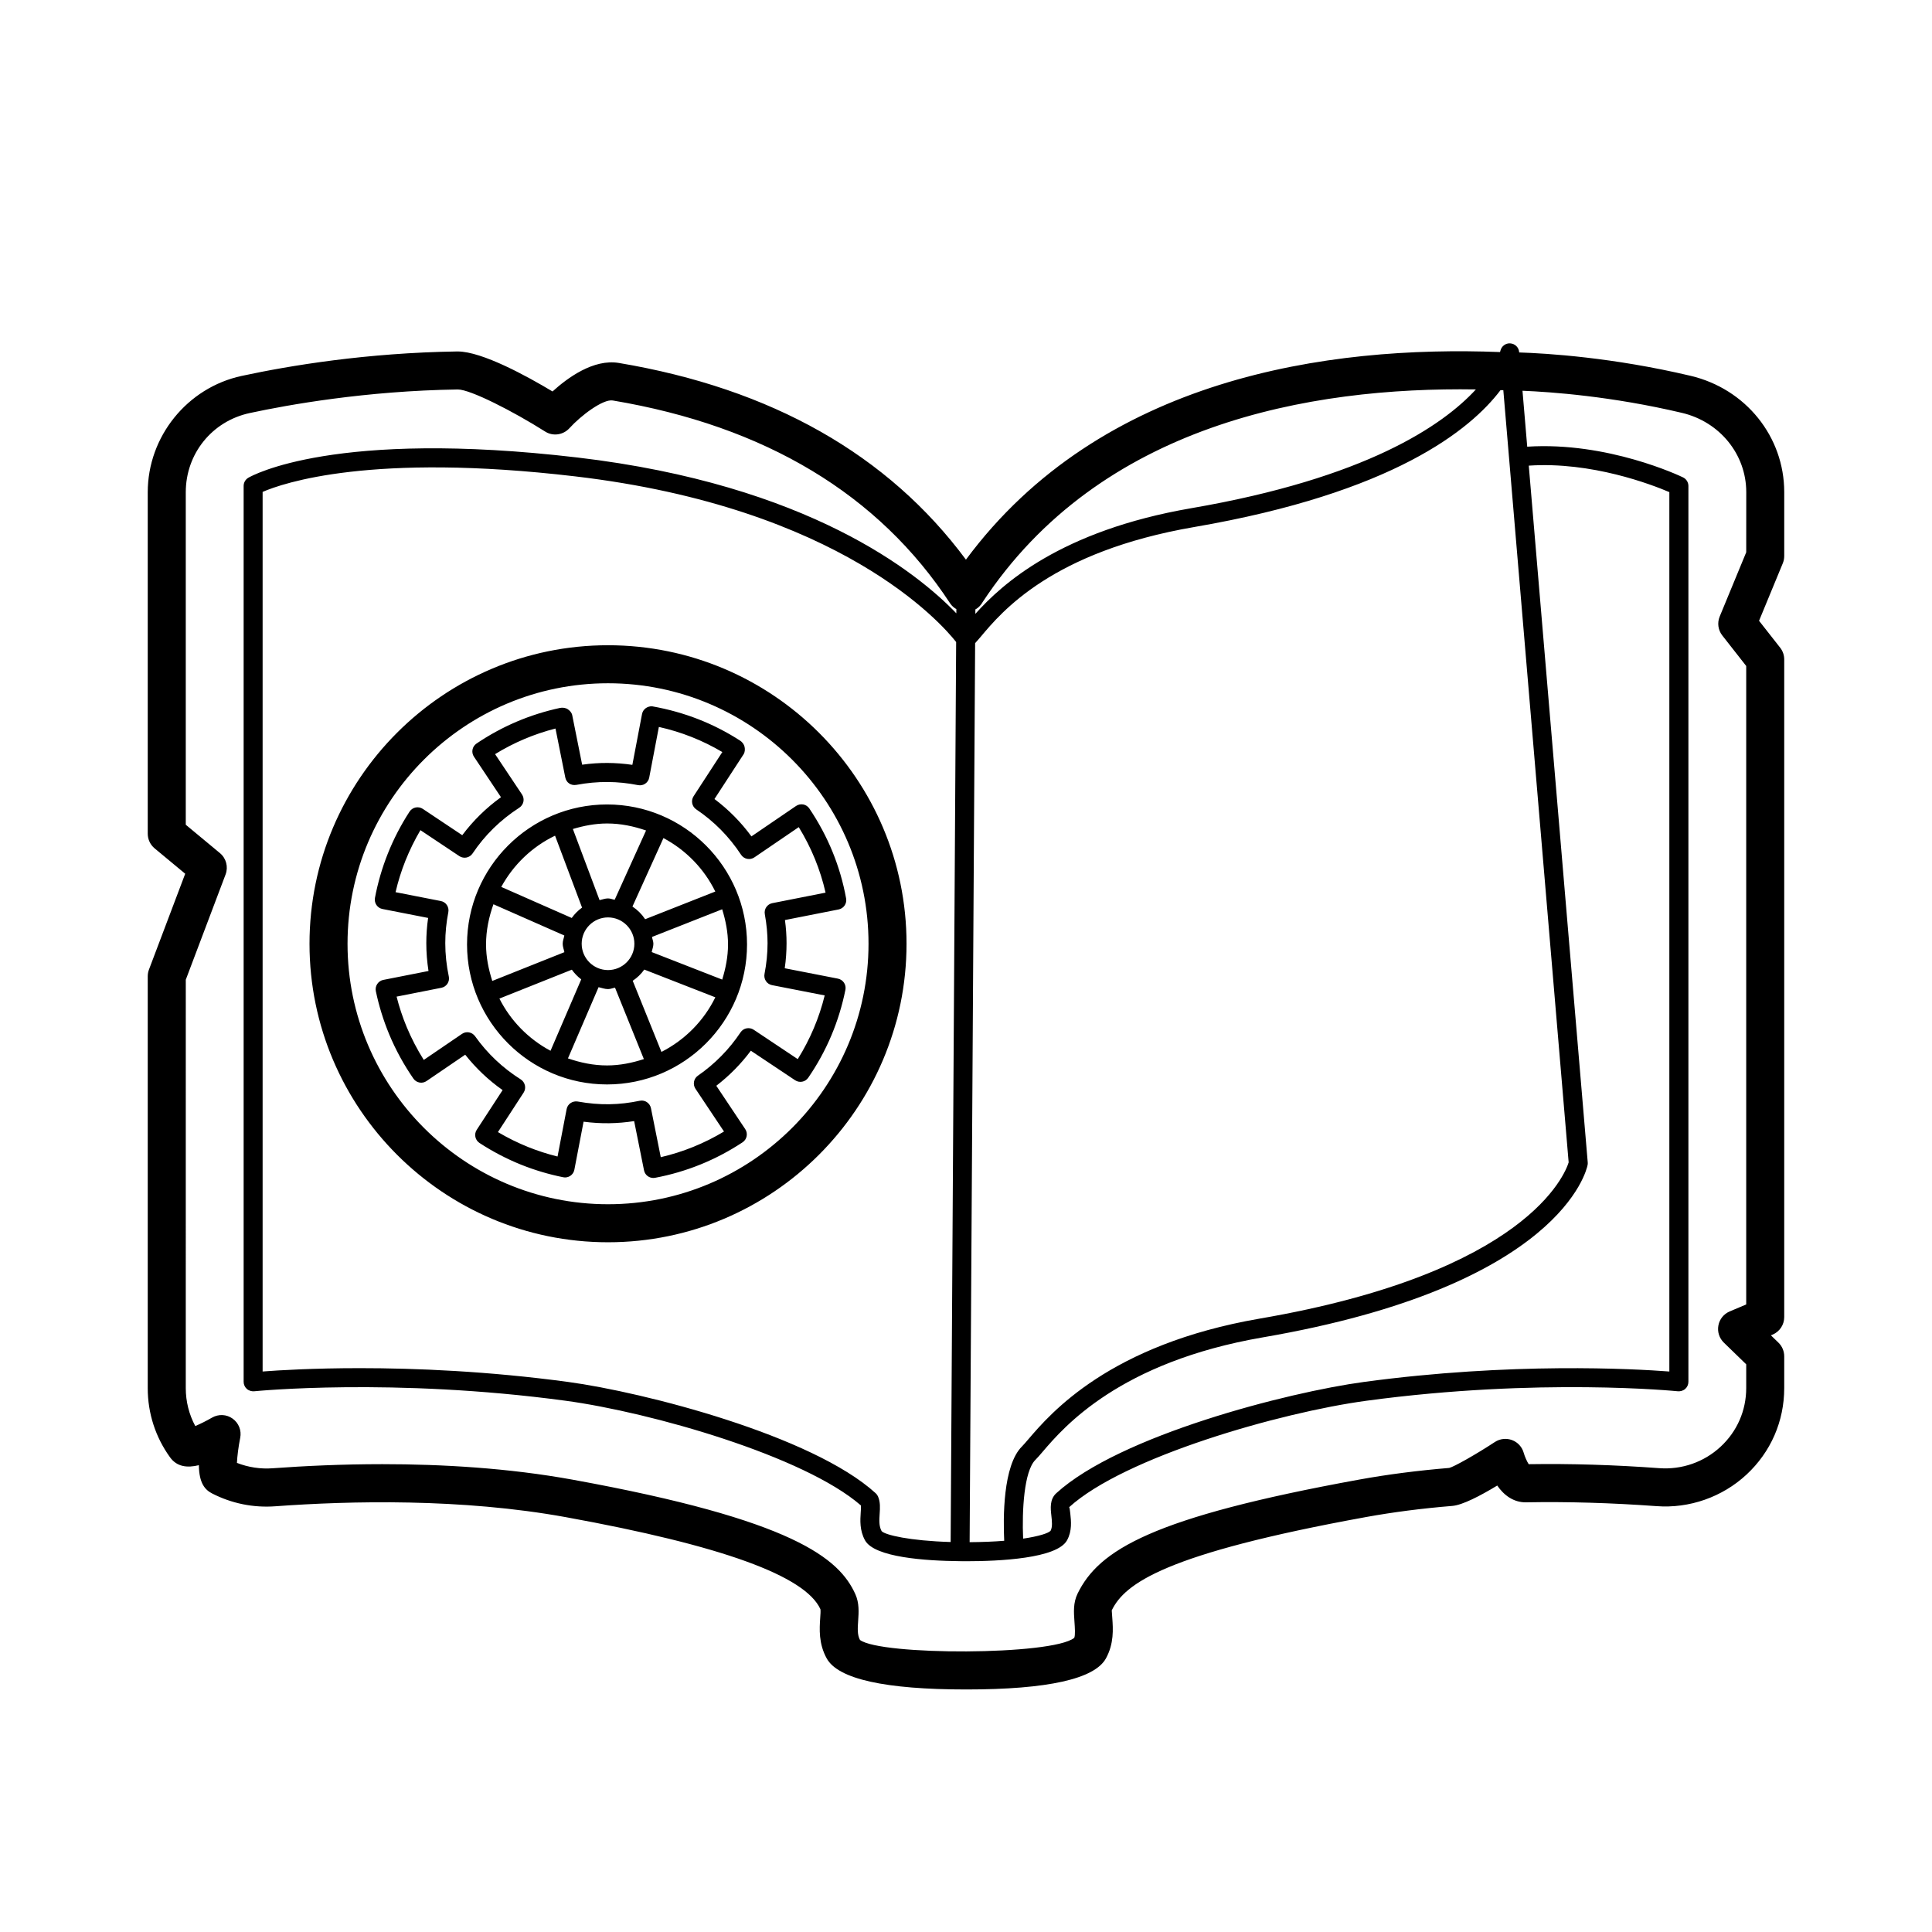 <?xml version="1.0" encoding="UTF-8"?>
<!-- Uploaded to: SVG Repo, www.svgrepo.com, Generator: SVG Repo Mixer Tools -->
<svg fill="#000000" width="800px" height="800px" version="1.1" viewBox="144 144 512 512" xmlns="http://www.w3.org/2000/svg">
 <path d="m616.84 291.36v-16.941c0-14.695-10.195-27.363-24.797-30.82-20.711-4.887-38.051-5.957-45.441-6.195l-0.012-0.113c-0.109-1.246-1.102-2.211-2.352-2.289-1.238-0.109-2.363 0.777-2.629 1.992-0.004 0.016-0.039 0.148-0.086 0.305-45.453-1.773-105.72 6.668-141.54 55.012-20.625-27.812-51.523-45.332-91.957-52.121-6.742-1.133-13.637 3.949-17.605 7.551-6.66-4-18.648-10.602-25.141-10.602h-0.148c-23.938 0.359-44.258 3.719-57.086 6.481-14.426 3.102-24.895 16.07-24.895 30.84v90.48c0 1.5 0.668 2.918 1.82 3.879l8.109 6.731-9.605 25.398c-0.215 0.57-0.324 1.172-0.324 1.781v109.16c0 6.629 2.047 12.965 5.914 18.316 1.812 2.516 4.547 2.84 7.637 2.082 0.059 4.859 1.672 6.555 3.543 7.512 5.152 2.633 10.898 3.82 16.773 3.375 19.848-1.453 49.316-2.129 76.91 2.883 41.387 7.527 63.488 15.566 67.492 24.402 0.078 0.375 0 1.516-0.059 2.348-0.188 2.844-0.453 6.742 1.723 10.688 3.012 5.461 15.449 8.23 36.969 8.23h0.129c21.48-0.012 33.898-2.785 36.898-8.23 2.164-3.926 1.891-7.809 1.691-10.648-0.059-0.82-0.137-1.953-0.148-2.082 3.453-7.109 14.012-15.027 67.434-24.742 7.106-1.289 14.789-2.281 22.82-2.941 2.668-0.215 7.371-2.652 11.906-5.398 1.801 2.617 4.34 4.441 7.5 4.449 11.199-0.207 22.82 0.145 34.695 1.008 8.719 0.664 17.457-2.406 23.863-8.359 6.445-5.988 9.996-14.129 9.996-22.934v-8.41c0-1.363-0.551-2.668-1.523-3.617l-2.008-1.945 0.453-0.191c1.871-0.789 3.078-2.613 3.078-4.641v-174.29c0-1.125-0.375-2.223-1.074-3.109l-5.598-7.133 6.289-15.227c0.254-0.605 0.383-1.262 0.383-1.922zm-194.22 254.29c0.168 1.484 0.336 3.027-0.207 4.023-0.59 0.648-3.078 1.461-7.273 2.082-0.336-7.418 0.246-17.883 3.246-20.867 0.512-0.508 1.16-1.254 1.969-2.203 5.551-6.488 20.301-23.73 58.359-30.277 78.898-13.574 85.766-44.359 86.012-45.664 0.051-0.23 0.059-0.461 0.039-0.695l-15.625-184.65c16.621-1.113 32.531 5 37.254 7.016v233.05c-9.445-0.715-41.871-2.516-80.945 2.766-20.133 2.723-64.719 14.164-81.535 29.496-1.766 1.629-1.512 4.012-1.293 5.93zm137.09-93.609c-0.926 3.016-10.98 29.211-81.84 41.398-39.852 6.863-55.469 25.105-61.344 31.977-0.699 0.812-1.25 1.461-1.684 1.898-5.098 5.047-5 19.094-4.715 25.008-2.652 0.219-5.746 0.348-9.164 0.371l1.457-238.25c0.426-0.477 0.82-0.906 1.391-1.586 5.676-6.793 18.973-22.707 56.719-29.199 52.645-9.059 73.176-25.758 81.125-36.27 0.242 0.008 0.5 0.012 0.742 0.02zm-182.07 97.727c-0.738-1.344-0.629-2.906-0.523-4.57 0.109-1.559 0.215-3.172-0.453-4.66-0.137-0.309-0.344-0.59-0.602-0.82-16.809-15.324-61.391-26.77-81.523-29.492-21.207-2.867-40.453-3.652-55.133-3.652-12.367 0-21.492 0.555-25.809 0.887v-233.1c5.391-2.344 28.84-10.477 82.832-4.117 70.422 8.285 97.156 39.055 100.96 43.895l-1.457 238.51c-10.91-0.324-17.348-1.867-18.289-2.879zm26.758-246.19c31.129-47.211 86.625-57.066 130.73-56.375-8.785 9.555-29.094 23.508-75.434 31.477-34.664 5.965-50.184 20.141-57.215 28.004l0.008-1.199c0.047-0.027 0.098-0.027 0.145-0.055 0.766-0.469 1.363-1.113 1.77-1.852zm202.37-13.219-7.027 17.02c-0.699 1.676-0.434 3.602 0.688 5.031l6.336 8.082v169.2l-4.379 1.852c-1.555 0.656-2.688 2.047-2.992 3.711-0.316 1.664 0.227 3.367 1.438 4.547l5.934 5.758v6.277c0 5.969-2.41 11.492-6.781 15.551-4.43 4.113-10.293 6.125-16.266 5.691-11.828-0.871-23.43-1.227-34.598-1.055-0.453-0.699-1.035-1.984-1.328-3.031-0.434-1.543-1.586-2.801-3.09-3.359-1.484-0.547-3.188-0.379-4.527 0.5-5.078 3.34-10.855 6.574-12.113 6.883-8.375 0.695-16.383 1.727-23.812 3.078-55.047 10.008-69.066 18.672-74.695 30.258-1.172 2.414-0.984 4.949-0.828 7.184 0.137 2.012 0.266 3.754-0.039 4.512-5.883 4.699-51.316 4.688-56.785 0.555-0.738-1.344-0.621-3.102-0.48-5.133 0.148-2.18 0.316-4.644-0.746-6.996-4.269-9.465-16.305-19.691-74.934-30.348-17.012-3.094-34.605-4.109-50.383-4.109-10.812 0-20.773 0.477-29.086 1.086-3.199 0.246-6.484-0.25-9.484-1.426 0.07-1.676 0.402-4.336 0.867-6.641 0.395-1.945-0.395-3.938-2.008-5.086-1.613-1.172-3.75-1.246-5.461-0.266-1.445 0.84-3.129 1.676-4.438 2.231-1.652-3.07-2.519-6.5-2.519-10.051l0.004-108.23 10.547-27.898c0.758-2.012 0.156-4.285-1.496-5.656l-9.055-7.519v-88.113c0-10.215 6.965-18.844 16.945-20.988 10.137-2.18 30.781-5.891 55.125-6.25h0.039c3.305 0 14.594 5.746 23.125 11.148 2.035 1.309 4.762 0.945 6.434-0.875 3.039-3.359 8.875-7.754 11.465-7.359 40.422 6.785 70.512 24.879 89.438 53.785 0.43 0.66 1.012 1.141 1.645 1.516l-0.008 1.109c-10.297-10.719-39.184-34.094-100.41-41.293-64.336-7.566-86.309 4.836-87.223 5.367-0.766 0.453-1.238 1.277-1.238 2.168v237.42c0 0.715 0.305 1.391 0.836 1.871 0.531 0.477 1.328 0.699 1.938 0.633 0.363-0.031 36.801-3.664 82.539 2.508 22.691 3.07 63.262 14.668 78.277 27.754 0.039 0.488-0.012 1.27-0.059 1.883-0.129 1.988-0.316 4.707 1.141 7.352 2.504 4.551 16.145 5.438 25.125 5.527 0.023 0 0.035 0.023 0.055 0.023h0.02c0.02 0 0.031-0.023 0.055-0.023 0.5 0.004 1.043 0.016 1.512 0.016 8.855 0 24.109-0.719 26.766-5.543 1.379-2.488 1.082-5.16 0.867-7.109-0.07-0.66-0.188-1.656-0.316-1.656 14.574-13.277 55.852-25.117 78.809-28.223 45.766-6.184 82.164-2.543 82.539-2.508 0.629 0.062 1.406-0.156 1.938-0.633 0.531-0.477 0.836-1.156 0.836-1.871v-237.42c0-0.965-0.551-1.844-1.426-2.269-0.809-0.395-19.984-9.504-41.289-8.137l-1.254-14.82c7.648 0.316 23.602 1.453 42.258 5.859 10.035 2.367 17.043 11.008 17.043 21.008zm-301.64 24.637c-43.621 0-79.105 35.488-79.105 79.109s35.484 79.109 79.105 79.109 79.113-35.488 79.113-79.109c0.004-43.621-35.492-79.109-79.113-79.109zm0 148.14c-38.062 0-69.027-30.965-69.027-69.031 0-38.066 30.965-69.031 69.027-69.031 38.07 0 69.039 30.965 69.039 69.031 0 38.062-30.965 69.031-69.039 69.031zm28.215-107.39 7.715-11.852c0.363-0.562 0.402-1.309 0.266-1.965s-0.621-1.285-1.18-1.648c-7.016-4.527-14.742-7.578-23.32-9.102-1.27-0.062-2.43 0.777-2.676 2.035l-2.566 13.48c-4.43-0.645-8.766-0.68-13.305-0.039l-2.629-13.113c-0.129-0.664-0.629-1.227-1.191-1.594-0.57-0.375-1.348-0.473-2.027-0.344-7.941 1.707-15.391 4.879-22.141 9.441-1.152 0.773-1.457 2.332-0.688 3.484l7.164 10.742c-3.945 2.848-7.379 6.219-10.262 10.066l-10.449-6.973c-0.551-0.363-1.199-0.508-1.91-0.375-0.66 0.137-1.23 0.531-1.605 1.098-2.281 3.508-4.223 7.258-5.766 11.141-1.504 3.777-2.656 7.731-3.406 11.734-0.246 1.359 0.641 2.672 1.996 2.934l12.094 2.367c-0.324 2.234-0.48 4.469-0.48 6.672 0 2.445 0.195 4.922 0.582 7.387l-11.977 2.363c-0.66 0.129-1.23 0.516-1.605 1.078s-0.512 1.246-0.375 1.902c0.809 3.871 1.996 7.723 3.543 11.449 1.711 4.113 3.875 8.062 6.414 11.727 0.789 1.145 2.363 1.422 3.484 0.645l10.242-6.981c2.832 3.582 6.148 6.727 9.91 9.383l-6.859 10.527c-0.758 1.16-0.422 2.723 0.738 3.484 3.473 2.273 7.191 4.211 11.031 5.758 3.59 1.441 7.34 2.562 11.148 3.324 0.629 0.148 1.34 0 1.898-0.379 0.562-0.375 0.945-0.961 1.062-1.617l2.441-12.727c4.664 0.609 8.984 0.527 13.402-0.156l2.617 13.047c0.234 1.195 1.289 2.023 2.469 2.023 0.148 0 0.305-0.016 0.461-0.043 8.305-1.566 16.109-4.727 23.184-9.406 0.562-0.367 0.945-0.945 1.082-1.605 0.129-0.656 0-1.34-0.375-1.895l-7.664-11.484c3.473-2.676 6.543-5.789 9.152-9.289l11.738 7.828c1.152 0.762 2.688 0.473 3.473-0.668 4.84-7.047 8.156-14.883 9.852-23.293 0.129-0.656 0-1.34-0.375-1.898-0.375-0.555-0.953-0.941-1.613-1.074l-14.09-2.75c0.324-2.231 0.48-4.461 0.48-6.66 0-1.984-0.137-4-0.422-6.117l14.219-2.805c1.348-0.266 2.234-1.566 1.988-2.918-1.543-8.512-4.82-16.531-9.75-23.844-0.375-0.555-0.953-0.941-1.613-1.066-0.648-0.113-1.328 0.02-1.891 0.395l-11.836 8.07c-2.785-3.793-6.074-7.109-9.801-9.906zm22.336 7.453c3.336 5.434 5.719 11.254 7.106 17.363l-14.113 2.785c-1.348 0.266-2.234 1.559-1.988 2.914 0.492 2.734 0.727 5.246 0.727 7.676 0 2.695-0.277 5.445-0.809 8.176-0.129 0.66 0.012 1.34 0.383 1.895 0.363 0.551 0.945 0.934 1.605 1.066l13.965 2.727c-1.477 5.996-3.879 11.656-7.144 16.879l-11.672-7.785c-1.152-0.762-2.727-0.469-3.492 0.699-3 4.5-6.801 8.359-11.285 11.465-1.133 0.781-1.418 2.328-0.66 3.469l7.566 11.34c-5.227 3.144-10.832 5.422-16.758 6.801l-2.598-12.984c-0.129-0.656-0.523-1.234-1.082-1.605-0.414-0.277-0.895-0.418-1.387-0.418-0.168 0-0.344 0.02-0.512 0.055-5.352 1.121-10.488 1.266-16.453 0.195-1.348-0.215-2.656 0.648-2.914 2.008l-2.41 12.57c-2.648-0.656-5.254-1.492-7.766-2.504-2.766-1.113-5.461-2.445-8.031-3.969l6.809-10.465c0.363-0.566 0.492-1.254 0.344-1.91-0.148-0.66-0.543-1.234-1.113-1.594-4.781-3.019-8.855-6.867-12.094-11.434-0.809-1.125-2.352-1.398-3.473-0.625l-10.125 6.902c-1.742-2.769-3.266-5.691-4.527-8.715-1.094-2.633-1.988-5.332-2.676-8.059l11.867-2.344c0.66-0.129 1.238-0.516 1.613-1.082 0.363-0.562 0.5-1.25 0.355-1.91-0.621-2.941-0.934-5.922-0.934-8.852 0-2.695 0.277-5.453 0.809-8.188 0.129-0.66-0.012-1.34-0.383-1.895-0.363-0.551-0.945-0.934-1.605-1.062l-11.996-2.348c0.66-2.844 1.535-5.644 2.617-8.348 1.121-2.785 2.449-5.496 3.973-8.086l10.32 6.883c1.16 0.762 2.707 0.457 3.492-0.695 3.227-4.836 7.398-8.914 12.379-12.133 0.562-0.363 0.965-0.945 1.102-1.605 0.137-0.66 0-1.348-0.375-1.91l-7.133-10.688c4.969-3.055 10.32-5.328 16.008-6.785l2.59 12.949c0.266 1.352 1.445 2.238 2.941 1.984 5.644-1.055 10.996-1 16.348 0.066 0.68 0.129 1.348-0.004 1.898-0.379 0.562-0.379 0.945-0.961 1.062-1.617l2.559-13.426c5.934 1.324 11.562 3.547 16.816 6.656l-7.625 11.723c-0.746 1.152-0.434 2.695 0.707 3.465 4.715 3.168 8.719 7.219 11.887 12.035 0.375 0.562 0.953 0.953 1.613 1.082 0.668 0.133 1.348-0.012 1.91-0.391zm-50.805-6.008c-20.457 0-37.105 16.645-37.105 37.102s16.648 37.098 37.105 37.098 37.098-16.641 37.098-37.098-16.641-37.102-37.098-37.102zm28.688 23.078-18.59 7.332c-0.898-1.352-2.012-2.461-3.367-3.356l8.215-18.145c5.953 3.172 10.766 8.102 13.742 14.168zm3.371 14.023c0 3.258-0.633 6.344-1.539 9.309l-18.684-7.293c0.145-0.738 0.445-1.422 0.445-2.199 0-0.641-0.27-1.195-0.367-1.809l18.598-7.332c0.91 2.969 1.547 6.059 1.547 9.324zm-31.805 6.789c-3.848 0-6.977-3.129-6.977-6.977s3.129-6.981 6.977-6.981 6.988 3.133 6.988 6.981-3.141 6.977-6.988 6.977zm10.082-36.992-8.312 18.355c-0.602-0.094-1.141-0.355-1.77-0.355-0.793 0-1.488 0.305-2.238 0.453l-7.074-18.848c2.891-0.859 5.891-1.461 9.059-1.461 3.637-0.004 7.074 0.734 10.336 1.855zm-24.117 1.375 7.156 19.059c-1.07 0.773-1.965 1.676-2.734 2.75l-18.676-8.23c3.227-5.894 8.176-10.66 14.254-13.578zm-18.289 28.828c0-3.754 0.77-7.305 1.961-10.652l18.793 8.281c-0.141 0.734-0.441 1.41-0.441 2.188 0 0.789 0.305 1.48 0.449 2.227l-19.109 7.625c-0.98-3.074-1.652-6.277-1.652-9.668zm3.543 14.34 19.195-7.656c0.711 0.992 1.52 1.832 2.492 2.566l-8.141 18.926c-5.832-3.117-10.559-7.926-13.547-13.836zm18.164 15.852 8.117-18.871c0.832 0.184 1.617 0.508 2.504 0.508 0.66 0 1.227-0.273 1.855-0.375l7.644 18.926c-3.098 1-6.332 1.68-9.754 1.68-3.652 0-7.098-0.742-10.367-1.867zm24.777-1.715-7.613-18.852c1.211-0.809 2.223-1.785 3.066-2.969l18.828 7.352c-3.066 6.254-8.078 11.312-14.281 14.469z"/>
</svg>